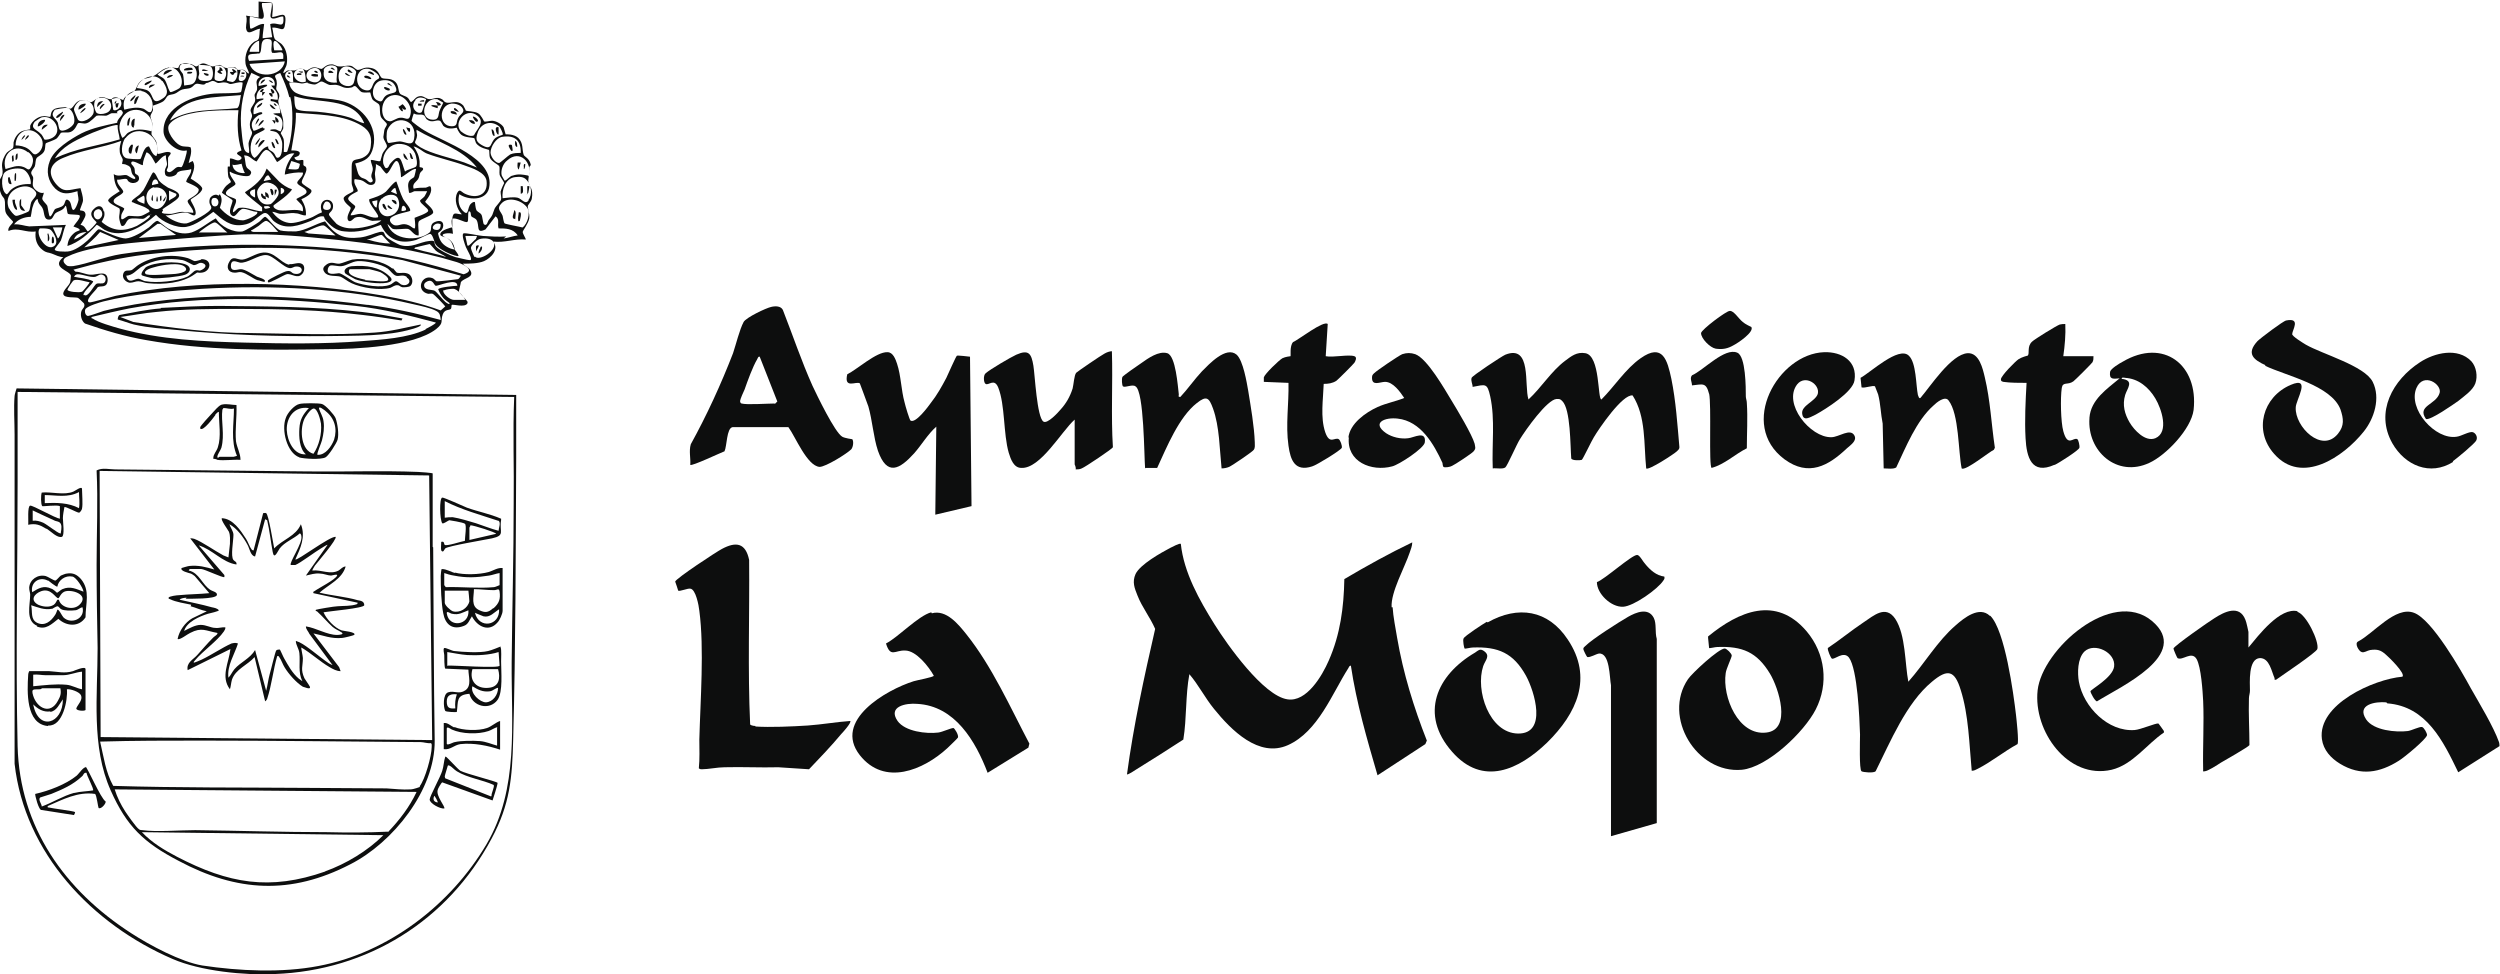 <?xml version="1.0" encoding="UTF-8"?>
<svg id="Layer_2" data-name="Layer 2" xmlns="http://www.w3.org/2000/svg" viewBox="0 0 49.69 19.36">
  <defs>
    <style>
      .cls-1 {
        fill: #0d0e0e;
      }
    </style>
  </defs>
  <g id="Layer_1-2" data-name="Layer 1">
    <g>
      <path class="cls-1" d="M27.66,12.07c-.02-.3.26-.79.36-1.09.02-.06.05-.13.05-.2-.46.22-.91.47-1.35.73-.01.56-.08,1.1-.31,1.62-.13.3-.44.83-.82.77-.48-.07-1.2-1.09-1.45-1.49-.3-.48-.61-1.03-.67-1.6-.02-.02-.17.06-.21.08-.19.1-.6.33-.69.52-.07.16-.02.28.04.43.09.23.25.43.35.66-.22.96-.43,1.92-.56,2.89.01.02.16-.08.19-.1.31-.19.62-.39.93-.59.07-.43.04-.87.12-1.3.18.21.31.47.49.69.34.42.89.98,1.47.72.6-.27.88-1.03,1.2-1.53.01-.02.02-.05.05-.05.11.74.32,1.46.53,2.18l.95-.62.03-.07c-.26-.66-.47-1.34-.59-2.04-.03-.18-.08-.43-.09-.61Z"/>
      <path class="cls-1" d="M39.55,12.24c-.21-.2-.51.04-.68.19-.36.31-.62.76-.94,1.12-.07-.36-.05-.93-.26-1.25-.19-.28-.42-.07-.63.07-.24.16-.47.35-.71.51-.01.04.06.2.08.21.05.03.23-.16.34-.02.17.23.21,1.21.22,1.53,0,.11-.02.7.03.73.03.02.24.04.28,0,.29-.58.61-1.36,1.12-1.78.31-.26.45-.23.57.16.16.5.17,1.08.22,1.61.05,0,.08-.02.12-.04.26-.13.53-.35.79-.49.03-.05-.02-.49-.03-.58-.05-.43-.22-1.68-.51-1.97Z"/>
      <path class="cls-1" d="M15.02,14.43s-.08,0-.11-.03c-.05-1.09-.01-2.18-.02-3.27-.07-.34-.26-.37-.54-.22-.1.05-.92.59-.93.65,0,0,.06.17.06.18.03.02.19-.05.24-.04.11.01.17.34.18.44.1.75.02,1.79,0,2.56,0,.19.01.38-.01.57.02.02.04.02.06.02.13,0,.31-.04.45-.04.36-.01.71.01,1.07,0l.61.04c.22-.23.44-.46.64-.7.03-.03.21-.23.18-.26-.28.02-.56.07-.84.09-.31.02-.75.04-1.05.02Z"/>
      <path class="cls-1" d="M18.51,12.17c-.26.07-.65.49-.9.62.09.29.18.13.38.14.22,0,.47.32.57.5,0,.03-.34.09-.4.11-.54.17-1.61.78-1.07,1.47.49.62,1.26.3,1.74-.14.03-.03.2-.19.21-.21.02-.05-.07-.19-.09-.19-.05,0-.22.08-.3.09-.24.03-.66-.02-.81-.23-.2-.29.17-.36.39-.34.75.04,1.16.74,1.4,1.37l.81-.5.02-.08c-.38-.72-.74-1.53-1.25-2.17-.16-.2-.4-.5-.69-.42Z"/>
      <path class="cls-1" d="M47.45,13.98c.78.06,1.11.75,1.41,1.37l.82-.52s0-.05-.01-.08c-.11-.31-.39-.77-.56-1.07-.19-.35-.77-1.37-1.13-1.5-.37-.14-.8.41-1.11.57-.08.04.02.2.07.21.05.02.11-.03.17-.04.14-.02.21,0,.31.09.06.05.4.38.33.44-.57.05-1.69.55-1.6,1.24.03.22.18.38.36.49.41.25.79.18,1.17-.06.1-.06.55-.43.56-.51,0-.04-.06-.15-.1-.16-.05-.01-.21.07-.28.08-.24.03-.68-.01-.83-.23-.2-.3.19-.36.4-.34Z"/>
      <path class="cls-1" d="M33.95,12.68s.02.2.02.2c.01.01.12-.02.16-.02.5-.02.79.1,1.05.53.17.28.44,1.11-.07,1.17-.56.07-.88-.71-.81-1.18.01-.09.12-.31.12-.35,0-.04-.1-.14-.14-.14-.12,0-.65.49-.73.61-.51.75.17,1.88,1.07,1.8.51-.05,1.24-.75,1.47-1.2.26-.51.19-1.11-.18-1.55-.61-.72-1.35-.4-1.96.1Z"/>
      <path class="cls-1" d="M29.55,12.36c-.07.04-.44.28-.46.33-.02.04.01.19.02.2.01.01.12-.02.16-.02.51-.02.81.11,1.06.56.17.31.43,1.16-.16,1.15-.57-.01-.85-.86-.69-1.34.04-.12.16-.21,0-.31-.07-.04-.1,0-.16.04-.77.45-1.11,1.23-.46,1.97.61.7,1.33.36,1.89-.18.59-.58.92-1.29.41-2.05-.39-.59-.99-.68-1.59-.34Z"/>
      <path class="cls-1" d="M33.22,7.53c-.08-.37-.17-.72-.61-.41-.3.21-.52.56-.78.82-.08,0-.02-.87-.32-.92-.17-.03-.28.06-.4.15-.28.21-.47.53-.73.77-.09-.28.07-1.1-.46-.89-.07.03-.66.42-.67.46-.02.06.02.12.02.18.26-.05.29-.08.35.19.1.46.03.96.05,1.43.07-.01.2.02.25-.02.04-.03.23-.47.29-.56.11-.18.54-.79.73-.8.06,0,.07,0,.11.04.17.16.16.9.18,1.14.01.05.19.04.21.03.02-.01.2-.39.24-.45.1-.17.57-.86.77-.83.27.42.22.97.27,1.45.04.05.56-.29.61-.34.02-.02.05-.04.05-.08-.04-.45-.07-.92-.16-1.36Z"/>
      <path class="cls-1" d="M42.9,14.38c-.05-.01-.35.12-.47.13-.53.04-1.02-.46-1.11-.96-.03-.17-.03-.46.11-.6.2-.19.63.02.59.3-.03.22-.46.45-.47.49,0,.03.09.2.13.2.46-.29,1.89-.93,1.09-1.6-.8-.66-2.18.57-2.27,1.38-.09.81.6,1.78,1.47,1.58.42-.1.7-.51,1.04-.74v-.03s-.11-.16-.12-.16Z"/>
      <path class="cls-1" d="M16.94,8.73s-.15-.02-.2-.05c-.15-.09-.5-.82-.59-1.01-.22-.49-.39-1-.59-1.51-.04-.08-.15-.08-.23-.06-.1.02-.5.21-.55.3-.08.15-.15.44-.21.62-.24.62-.52,1.23-.84,1.81-.04.14,0,.27-.01.41.03.03.6-.24.68-.27.05-.1.04-.46.16-.48h1.11c.14.19.37.77.62.79.12,0,.54-.26.63-.35.04-.05.05-.16.02-.2ZM15.4,8.02c-.14,0-.56.03-.66,0-.02,0-.03-.03-.03-.05,0-.03.07-.19.09-.23.06-.17.16-.45.25-.6.01-.02.02-.06.05-.05l.35.89s-.05.05-.05.05Z"/>
      <path class="cls-1" d="M32.36,12.26c-.19.11-.71.44-.85.58-.02.02-.04.03-.04.06,0,.02.07.16.08.16.06.01.17-.06.23-.07.22-.02.21.48.24.63v3s.91-.26.91-.26v-3.66c-.04-.14,0-.3-.06-.42-.11-.21-.35-.11-.51-.02Z"/>
      <path class="cls-1" d="M45.67,12.15c-.35-.09-.78.48-.98.72v-.31s-.04-.2-.06-.24c-.12-.31-.42-.16-.62-.03-.1.06-.8.55-.81.6,0,.02.07.18.08.19.1.06.28-.15.38.02.09.16.12.64.13.83.02.45-.01.91,0,1.37,0,.03-.01.04.03.03.06,0,.26-.13.32-.17.07-.04.56-.32.57-.35,0-.31-.02-.62-.01-.93,0-.05.02-.1.02-.15,0-.16-.04-.64.2-.65.19,0,.23.27.29.4,0,.02-.01.04.03.03.11-.08.8-.54.82-.61.04-.15-.22-.69-.4-.74Z"/>
      <path class="cls-1" d="M17.09,7.62s.15.4.17.46c.08.28.1.61.19.88.18.51.43.37.72.05.15-.17.27-.38.44-.53l-.02,1.75.72-.17-.03-2.97s-.24-.03-.26-.02c-.02.01-.18.38-.21.44-.09.17-.19.35-.31.5-.05.07-.3.41-.4.35-.02,0-.11-.31-.12-.36-.07-.25-.07-.53-.15-.77-.03-.09-.08-.23-.19-.23-.22-.01-.6.34-.8.44-.07.3.18.13.25.18Z"/>
      <path class="cls-1" d="M45.02,7.27c.42.2,1.32.39,1.5.87.06.18.08.32-.05.48-.32.4-.86-.14-.84-.52,0-.15.32-.63-.1-.45-.56.24-.74.91-.33,1.37.55.63,1.38.06,1.78-.44.21-.26.34-.67.18-.99-.16-.32-1-.55-1.33-.74-.05-.03-.28-.17-.27-.21,0-.08.18-.33-.12-.27-.06.01-.51.35-.57.41-.23.25-.08.37.16.48Z"/>
      <path class="cls-1" d="M22.11,6.98c-.05,0-.11.02-.16.05-.06.03-.53.35-.56.38-.04.05-.05.23-.07.31-.05.16-.13.3-.24.42-.05.06-.26.29-.34.24-.13-.08-.17-.93-.2-1.11-.04-.24-.09-.33-.34-.22-.11.05-.52.29-.61.37-.05.04-.04.19,0,.21.06.04.17-.12.25.07.14.35.1.92.21,1.3.04.13.1.3.25.3.38.02.8-.73,1.06-.96v.89s.03.06.02.1c.04,0,.08,0,.12-.02.06-.02.61-.39.62-.42-.04-.63,0-1.27-.02-1.91Z"/>
      <path class="cls-1" d="M22.77,9.3h.23c.19-.41.43-1.01.79-1.29.19-.15.24-.11.32.11.13.36.13.81.17,1.19.05,0,.1-.01.15-.03.05-.02.48-.31.49-.34.03-.04.02-.1.02-.15-.01-.31-.08-.71-.13-1.02-.03-.17-.1-.6-.23-.72-.21-.18-.55.19-.69.33-.15.16-.28.35-.43.51-.05,0-.03-.02-.03-.05-.02-.16-.06-.77-.23-.82-.17-.05-.38.1-.52.2-.05.03-.36.25-.37.27-.02.04-.01.17.01.19.05.03.19-.05.25,0,.17.1.17,1.4.19,1.63Z"/>
      <path class="cls-1" d="M37.26,7.66s.06.15.07.18c.05.19.05.38.09.58l.02.89c.06,0,.2.02.25-.02.19-.4.4-.93.74-1.23.06-.06.23-.2.3-.1.21.27.19,1.01.26,1.35.07.06.55-.33.64-.37l.02-.04c-.07-.47-.09-.94-.2-1.4-.04-.17-.11-.49-.34-.48-.33.02-.74.66-.94.89-.03.02-.04-.04-.05-.06-.04-.19-.03-.64-.18-.78-.2-.2-.77.34-.96.44l.02.19c.07.02.23-.05.27-.02Z"/>
      <path class="cls-1" d="M26.81,8.69c-.05.49.45.69.86.58.13-.03.64-.36.65-.48.03-.24-.22-.09-.33-.08-.15.02-.32-.02-.44-.1-.3-.21-.02-.32.23-.29.46.05.72.51.89.88,0,.02.01.07.02.08.03.02.14,0,.17-.02.05-.02.4-.25.43-.29.05-.06.03-.08.02-.15-.05-.18-.35-.68-.46-.86-.14-.23-.48-.83-.72-.92-.09-.03-.17-.03-.26,0-.07.03-.5.32-.56.38-.03.03-.04.04-.04.09,0,.17.16.08.26.08.16,0,.3.2.38.32-.17.07-.35.1-.53.18-.24.11-.55.33-.58.61Z"/>
      <path class="cls-1" d="M41.53,8.31c-.05.66.55,1.19,1.19.89.33-.15.83-.67.88-1.05.1-.9-.6-1.44-1.41-.96-.06.03-.24.14-.25.2-.02.16.06.14.19.13-.25.21-.57.42-.6.78ZM42.23,7.51c.27.01.48.19.61.41.12.2.28.67,0,.79-.2.08-.42-.16-.51-.31-.1-.17-.15-.35-.09-.55.04-.13.19-.29-.07-.32,0-.04.05-.02.08-.02Z"/>
      <path class="cls-1" d="M36.71,8.91c.08-.07.2-.15.15-.25-.08-.16-.31.03-.46.03-.42.01-.97-.67-.68-1.05.16-.2.46,0,.41.19-.05.15-.33.23-.31.39.02.17.16.07.27.02.2-.11.74-.45.77-.68.06-.38-.25-.57-.6-.56-.92.03-1.72,1.44-.79,2.13.48.35.87.13,1.24-.22Z"/>
      <path class="cls-1" d="M48.75,9.17c.07-.05.45-.36.47-.42.03-.06-.01-.14-.07-.16-.07-.02-.23.08-.32.09-.43.07-.98-.56-.8-.97.14-.32.51-.07.46.1-.07.24-.46.25-.27.52.1.02.54-.29.64-.36.11-.09.29-.21.34-.35.05-.14.02-.33-.08-.44-.27-.28-.73-.17-1.02.02-.54.35-.9.99-.55,1.61.25.44.75.66,1.21.37Z"/>
      <path class="cls-1" d="M25.61,8.86c.04.29.13.52.47.41.08-.02.57-.32.59-.37.01-.04-.03-.15-.06-.17-.08-.05-.18.12-.27-.14-.1-.3-.04-.65-.03-.96.09,0,.17-.01.25-.06.05-.04.33-.32.36-.36.02-.03.06-.11,0-.13-.12-.04-.42.03-.57,0l.04-.64c-.08-.08-.59.32-.69.36-.07.08-.04.27-.05.28,0,0-.1.01-.16.04-.07.04-.35.31-.37.38,0,.03,0,.06,0,.09l.49.02c.01.42-.06.83,0,1.25Z"/>
      <path class="cls-1" d="M40.84,9.24c.07-.03.48-.29.49-.34.01-.04-.02-.16-.04-.17-.08-.05-.19.17-.28-.16-.05-.18-.06-.66-.03-.86.02-.13.12-.05.23-.13.03-.02.37-.36.38-.38.02-.04.02-.07.02-.12h-.6c.03-.21.05-.43.04-.64-.04,0-.07,0-.11.01-.06.02-.5.29-.55.34-.11.1-.04.24-.09.28-.01,0-.12.03-.18.07-.06.04-.35.33-.35.4,0,.04.02.04.05.05.14.02.31.02.46.02-.02.36-.04.74-.02,1.1.02.38.12.73.57.53Z"/>
      <path class="cls-1" d="M33.97,7.82c.05.23-.01,1.44.05,1.48.26-.07.46-.27.7-.39,0-.3.02-.6,0-.9,0-.05-.02-.09-.02-.13,0-.17,0-.8-.17-.87-.25-.11-.67.35-.9.45-.05.06,0,.13,0,.2.21-.02.28-.07.34.17Z"/>
      <path class="cls-1" d="M32.54,11.03c-.11,0-.65.49-.8.54,0,.23.28.5.52.49.21-.01.69-.35.8-.52.02-.03.03-.04.02-.08-.16-.02-.28-.13-.38-.25-.04-.04-.11-.18-.16-.18Z"/>
      <path class="cls-1" d="M34.1,6.93c.14.02.24,0,.36-.07.08-.04.41-.26.35-.36,0,0-.13-.06-.17-.1-.08-.06-.18-.23-.26-.22-.07,0-.56.37-.57.44,0,.11.18.29.29.31Z"/>
      <path class="cls-1" d="M10.55,3.28c-.02-.13-.12-.16-.14-.2-.04-.11,0-.23-.11-.34-.09-.08-.24-.07-.25-.07,0,0-.03-.11-.04-.14-.04-.07-.16-.13-.23-.13-.05,0-.14.03-.16.01,0,0-.06-.13-.12-.16-.07-.04-.22-.04-.24-.05,0,0-.03-.07-.05-.1-.13-.14-.27-.02-.36-.07-.03-.01-.04-.05-.07-.06-.1-.06-.17.01-.25,0-.05,0-.09-.05-.16-.06-.11,0-.12.07-.2.12-.03-.02-.04-.07-.07-.09-.03-.03-.13-.05-.15-.08-.04-.05-.02-.16-.09-.23-.09-.09-.21-.05-.27-.08-.05-.03-.05-.17-.22-.2-.13-.03-.19.04-.26.04-.03,0-.09-.07-.13-.08-.09-.02-.16.02-.24.01-.06,0-.1-.05-.16-.04-.1,0-.15.08-.19.09-.04,0-.09-.04-.16-.03-.05,0-.11.06-.14.06-.03,0-.06-.04-.11-.04-.04,0-.08.03-.12.04-.04,0-.08,0-.13,0-.04,0-.06.05-.1.05.01-.06.06-.11.07-.18.02-.12,0-.28-.09-.38-.04-.05-.13-.08-.15-.12-.03-.06-.03-.16-.05-.22.16-.02.24.13.26-.1.03-.25-.1-.13-.26-.11,0-.09.03-.18,0-.28-.01-.02-.23-.02-.27-.03v.32s-.25-.04-.25-.04c.03.08,0,.15,0,.24.02.19.16.03.28.02-.02.06,0,.17-.04.22-.02.02-.07.03-.09.05-.12.09-.18.26-.16.42.01.08.06.13.07.2-.04,0-.06-.05-.1-.07-.04-.01-.07,0-.11,0-.03,0-.06-.04-.09-.05-.06-.01-.1.02-.15.01-.05,0-.09-.05-.13-.06-.05,0-.1.03-.14.03-.05,0-.13-.06-.19-.06-.06,0-.11.06-.14.06-.03,0-.08-.05-.12-.05-.03,0-.16,0-.18,0-.04.01-.05.08-.06.08-.02.01-.1-.01-.14-.01-.18,0-.24.13-.37.18-.11.05-.18.02-.27.13-.03.04-.06.13-.08.15-.04.04-.14.07-.21.15-.01.01-.02.04-.02.04-.01,0-.08-.04-.11-.04-.07-.01-.11.03-.16.02-.04,0-.09-.04-.15-.04-.11,0-.18.1-.22.1-.03,0-.09-.04-.13-.04-.19-.02-.21.16-.28.17-.03,0-.07-.02-.1-.03-.03,0-.14.01-.17.02-.14.03-.11.15-.13.17-.01.01-.1-.02-.14-.01-.1,0-.23.1-.26.19,0,.02,0,.07,0,.07,0,0-.13.02-.17.04-.08.04-.14.13-.16.22,0,.03,0,.08-.01.11,0,.01-.09.06-.12.09-.06.07-.1.17-.1.26,0,.05.02.1.01.16,0,.05-.05.09-.06.15-.01.09,0,.19.04.27.01.03.06.07.06.1.02.06,0,.16.02.24.02.08.15.18.15.2,0,.03-.12.11-.09.18.19-.08.34.04.54.01-.02.15.02.28.14.37.08.06.1.04.18.07.08.03.15.07.23.07-.26.21.14.27.15.37,0,.01-.01.13-.02.14-.02.06-.15.16-.13.23.02.08.24.05.29.07.01,0,.11.1.12.11.03.07-.03.1-.05.15-.03.08,0,.2.07.25.4.14.81.26,1.22.33,1.18.21,2.39.2,3.59.18.56,0,1.72-.05,2.17-.4.16-.13.08-.15.13-.29.04-.11.13-.08.16-.11.02-.02.01-.08.02-.08.02-.02.26.06.31-.03.01-.02,0-.02,0-.04-.03-.04-.17-.18-.17-.2,0-.01.04-.16.04-.18.05-.09.29-.09.18-.25-.03-.05-.1-.07-.14-.12.13,0,.3,0,.42-.05.14-.06.31-.24.18-.39.23.03.43-.06.65-.04.01-.01-.06-.11-.06-.15,0-.03.11-.16.13-.27.01-.1-.03-.19-.03-.24,0-.03.07-.09.08-.15.04-.21-.06-.25-.07-.36,0-.07.04-.15.02-.27ZM10.5,3.49c-.11-.02-.19-.04-.31,0-.05,0-.13.11-.16.1,0,0-.06-.1-.06-.11-.02-.1.03-.23.11-.29.25-.23.51.04.43.32ZM10.35,3.04c-.08,0-.14,0-.21.03-.05.03-.2.17-.22.17-.08,0-.17-.13-.17-.21,0-.11.11-.29.23-.31.25-.04.38.07.37.32ZM9.93,2.52s.08.13.06.16c0,0-.1.03-.14.06-.12.1-.06.27-.28.14-.1-.06-.12-.11-.08-.23.06-.21.28-.27.44-.13ZM9.49,2.3c.16.13-.01.26-.07.39-.08.04-.2-.03-.26-.08-.16-.18.11-.49.33-.31ZM8.96,2.06c.09-.01.24.03.25.14,0,.05-.08.09-.1.14-.05.08,0,.17-.13.17-.27,0-.26-.42-.01-.45ZM8.69,1.97s.12.07.12.07c0,.01-.07.14-.08.18-.02.06,0,.16-.12.16-.29,0-.2-.44.07-.41ZM8.25,1.99c.06-.07.14-.06.22-.02-.02.04-.07.24-.09.26-.08.06-.25-.1-.12-.24ZM8.22,2.25c.06.05.15.01.2.04.02,0,.04.06.06.08.11.09.19,0,.26.03.02,0,.05.07.07.1.11.1.26.03.27.04,0,0,.03.09.09.14.08.06.23.05.26.07,0,0,.02.07.03.09.07.11.25.13.26.14.01.02,0,.11.02.16.03.07.16.13.18.16.02.03,0,.12.01.17.01.05.09.14.09.17,0,0-.06.12-.07.17,0,.05.02.13.01.15,0,.04-.11.14-.13.19-.06.15-.02.1-.12.23-.02.03-.03.12-.09.08-.02-.01-.03-.16-.05-.19-.02-.04-.07-.05-.1-.09-.02-.04-.03-.16-.03-.16-.02-.02-.06.01-.08.03-.08.07-.03.28-.17.13-.08-.09-.09-.21-.06-.32.17.12.53.14.59-.12.13-.6-.9-.91-1.29-1.15-.04-.02-.25-.17-.25-.19,0-.01.04-.15.05-.15ZM8.98,4.52s-.23.05-.23.14c0,.04.1.05.13.07.1.05.14.12.16.23-.1-.01-.23-.08-.28-.17-.02-.03-.06-.14-.05-.16,0-.01.1-.05.1-.15,0-.1-.09-.1-.16-.07-.13.05-.05.15-.11.21-.23.19-.74.16-.84-.17.03.02.08.09.11.1.08.02.21-.01.3,0,.07.02.12.14.21.13.01-.07-.02-.21,0-.27.02-.06.29-.12.29-.19,0-.08-.15-.18-.16-.21,0-.01.11-.12.12-.23,0-.13-.05-.06-.11-.05-.08,0-.16,0-.24.02-.03-.1.05-.13.09-.19.03-.05.02-.08.04-.12.01-.03.06-.05.06-.08,0-.04-.06-.03-.07-.04,0,0,0-.08,0-.11-.01-.11-.05-.2-.12-.3.1.02.17.1.26.14.23.09.52.15.76.24.14.05.4.13.43.3.04.29-.2.37-.43.26-.07-.03-.1-.11-.15-.02-.07.13-.01.33.09.43-.11,0-.17-.07-.19.08,0,.04,0,.18,0,.19ZM8.67,4.57c-.15-.01-.02-.18.09-.11,0,.06-.02.12-.09.11ZM6.61,4.16c.08-.26-.33-.26-.21.06-.09.03-.16.09-.25.12-.1.04-.31.11-.41.09-.14-.02-.25-.11-.33-.22.05,0,.1.03.15.04.11.01.21-.03.32-.01.07,0,.13.05.2.04.01-.12-.03-.22-.09-.32.05-.02.25-.12.19-.19-.03-.03-.17-.1-.18-.14-.02-.06.13-.22.08-.31,0-.01-.04-.02-.05-.04,0-.03,0-.07,0-.09-.02-.04-.14.05-.18-.06,0,0,.07-.02.09-.04.07-.1-.08-.1-.15-.1.04-.25.1-.5.09-.75.41.04.87.03,1.24.22.2.1.28.22.25.44-.01.12-.06.19-.17.24-.12.05-.21,0-.21.17,0,.11,0,.23,0,.33,0,.05.05.13.03.16-.02.03-.18.08-.19.14,0,.09.14.17.14.19.01.04-.1.17-.05.25.04.05.1-.03.13-.05.14-.06.23.04.35.06.07,0,.12-.01.18-.01-.05.05-.13.08-.2.1-.21.06-.5.11-.69-.03-.02-.02-.15-.16-.15-.18-.01-.04.05-.06.06-.1ZM6.47,4.17c-.1-.02-.02-.15,0-.16.11-.04.17.19,0,.16ZM5.36,4.06c-.16.03-.25-.1-.25-.24,0-.07.1-.18.17-.19.13-.02.3.1.25.25-.02.05-.12.17-.16.18ZM5.37,4.13c-.05.01-.13.05-.12-.03.04,0,.1-.02.12.03ZM4.34,3.89c-.04-.05-.15,0-.17.06-.03.11.03.13.03.18,0,.09-.4.29-.49.31-.13.02-.33-.08-.42-.16.13.01.31-.08.44-.05.04.01.16.11.16,0,0-.1-.11-.24-.1-.26,0-.02.22-.12.23-.22,0-.06-.18-.17-.23-.2.04-.11.11-.24.04-.35l-.08.04c.02-.1.07-.2.04-.31-.07-.03-.13,0-.21-.04-.11-.05-.29-.29-.22-.41.14-.22.66-.27.89-.28.16-.01.32-.01.49-.01-.03.27-.02.55.06.8-.21.08.02.09,0,.16-.07.09-.15-.01-.23,0v.16s-.04,0-.04,0c-.01,0,0,.18.01.21.01.03.05.07.05.1,0,0-.07.05-.09.07-.04.04-.07.09-.09.14,0,.01.2.13.21.15.02.04-.12.25,0,.31.07.04.12-.13.21-.14.09,0,.19.06.28.06.05.06-.23.17-.28.17-.18,0-.35-.12-.46-.25.03-.1.06-.17,0-.27ZM4.25,4.1c-.06-.02-.06-.14-.02-.16.14-.05.15.19.02.16ZM3.07,3.73c.16-.03.29.12.23.26-.05.12-.16.22-.29.13-.16-.11-.12-.36.05-.4ZM3.01,4.25s-.02.04-.02.02l.02-.02ZM3.02,3.68c0-.12.1-.17.13-.03l-.13.03ZM3.23,4.16c.07-.06.28-.17.32-.24.06-.1-.15-.16-.21-.19-.06-.04-.13-.08-.18-.14-.02-.02-.08-.19-.12-.16-.02.01-.15.29-.19.35-.02.02-.04.05-.06.07-.03.04-.16.11-.17.15,0,.02,0,.02.02.02.09.05.21.07.29.13.01,0,.05.03.04.06,0,0-.14.08-.16.08-.08.02-.17,0-.25,0-.06.01-.17.15-.15,0,0-.05.06-.12.06-.14-.01-.04-.2-.08-.21-.14-.02-.09.18-.13.19-.2,0-.05-.14-.15-.12-.24.06.01.14-.03.19-.01.01,0,.02.04.04.05.07.06.23.02.2-.09-.01-.05-.06-.05-.07-.07-.02-.03,0-.09-.03-.13-.02-.04-.06-.05-.05-.09.02-.07.21.07.23.05,0-.09.04-.17.07-.25.08,0,.17.21.18.22.03,0,.14-.17.21-.16-.01.06.02.12.02.17,0,.06-.06.09-.04.19.01.09.16.07.22.02.02-.02.02-.05.06-.06.06-.03.17-.02.24-.05.01.1-.08.16-.1.25,0,.02.24.09.25.16,0,.11-.2.17-.22.22-.01.06.13.17.11.24,0,0-.19-.02-.22-.02-.07,0-.14.03-.21.04-.05,0-.26.01-.17-.06ZM3.34,3.78s.15.07.16.07c.04.06-.11.1-.14.14v-.22ZM2.87,4.05s-.17-.05-.14-.09c0,0,.12-.07.12-.07.04,0,.02.13.02.16ZM2.06,4.2c-.02-.12-.11-.13-.19-.05-.15.13.05.25.05.27,0,.02-.16.19-.18.18-.04-.05-.06-.12-.14-.13,0,0,.1-.15.1-.2,0-.1-.1-.08-.11-.09-.01-.01.06-.15.06-.2,0-.08-.03-.16-.05-.24-.24.03-.33.11-.5-.1-.17-.22-.09-.4.15-.5.37-.16.78-.2,1.16-.34-.02.07-.04.14-.03.21,0,.07.06.13.06.17,0,.02-.02.07-.01.08,0,0,.06,0,.09.02.11.04.07.1.11.18.01.02.06.06.06.08-.01.06-.15-.06-.18-.06-.06-.01-.17.04-.25-.02.01.13.03.24.12.34-.04.03-.24.14-.23.19.02.06.21.14.22.15.03.04-.01.14,0,.2,0,.02.03.15.05.15.08.02.08-.12.16-.14.07-.02.18,0,.25,0,.06,0,.09-.06.13-.07.02,0,.03,0,.02.02-.02.05-.21.16-.26.19-.26.12-.48.11-.7-.08.04-.08.07-.11.05-.21ZM1.94,4.16c.08-.02.12.1.07.16-.11.14-.23-.12-.07-.16ZM1.72,4.61c-.07.06-.15.12-.25.15.04-.11.14-.14.25-.15ZM1.09,3.15c.14-.23.39-.35.63-.46.08-.04.58-.24.62-.2-.01.1.03.18.04.28-.43.13-.89.18-1.29.38ZM2.49,2.75c.25-.33.75-.04.62.35-.08,0-.14-.19-.15-.19-.11,0-.14.23-.17.25-.02.01-.26,0-.29-.02-.12-.06-.08-.3-.01-.4ZM3.38,2.39c.26-.5.92-.45,1.41-.5-.02.06-.02.24-.08.26-.45.05-.92,0-1.32.24ZM4.8,3.25s.04.16.07.19c-.12.01-.24-.04-.25-.17.04.03.17-.02.17-.01ZM4.77,4.13c-.06,0-.08.07-.14.09-.01-.08.08-.18.06-.25-.01-.04-.2-.06-.2-.13,0-.08.18-.14.19-.18.01-.04-.14-.18-.11-.25.06.05.35.13.4.07.07-.09-.05-.11-.07-.16-.03-.06-.02-.16-.05-.23.11-.01.16.09.25.12.04-.05.13-.24.2-.23.11.02.19.24.21.24.11-.06.2-.19.34-.17-.1.12-.18.26-.19.42.12-.03.24-.05.36-.04.02.08-.13.16-.11.21.02.06.21.1.18.19-.02.05-.2.11-.2.13.06.08.15.11.13.24-.15-.06-.3,0-.46-.02-.04,0-.15-.05-.12-.1.08-.06.18-.13.26-.2.02-.02.11-.1.1-.12-.1-.03-.18-.09-.25-.15l-.25-.26c-.07.21-.25.35-.43.47,0,.04.3.26.34.3v.08c-.14,0-.3-.09-.44-.07ZM5.23,2.53c-.06.01-.12.06-.19.07-.08-.14-.02-.23.1-.31.02-.01.07-.02.07-.03.01-.01,0-.03-.02-.03-.06,0-.1.04-.15.04-.01-.11.02-.19.1-.25.02-.02.08-.03.09-.04.05-.05-.13,0-.13-.01-.01-.08.02-.16.08-.2.03-.02.12-.05.12-.06.06-.06-.15,0-.16,0-.03-.22.35-.26.32-.01h-.07s.02.03.04.05c.07.07.1.12.09.23-.03.01-.14-.02-.14-.01,0,0,0,.04,0,.04,0,0,.12,0,.16.08.02.04.03.11.03.16-.28,0-.05.03,0,.08.07.07.05.2.01.28-.05,0-.07-.04-.12-.04-.02,0-.12,0-.08.03,0,0,.1.01.13.04.05.04.1.15.1.22,0,.07,0,.24-.07.27-.06.03-.06-.05-.1-.09-.04-.05-.12-.05-.11-.13-.13.02-.17.17-.27.23-.13-.08-.08-.36,0-.45.04-.04.19-.09.2-.12,0-.03-.01-.02-.03-.02ZM5.96,3.26s-.01.09-.04.1c-.05.02-.14,0-.19,0l.06-.16s.17.05.17.06ZM5.57,3.73c.1.01.11.1.01.13v-.13ZM5.38,3.57l-.14.03s.05-.14.1-.11c0,0,.05.08.05.08ZM5.08,3.93c-.12-.04-.17-.14-.01-.17v.17ZM5.85,1.91c.45.16,1.17,0,1.39.54-.11-.02-.2-.09-.31-.12-.2-.06-.42-.09-.63-.11-.1-.01-.32,0-.4-.05-.05-.03-.05-.2-.05-.26ZM7.45,3.47c0-.06.03-.14.02-.21l.09.05s.1.14.12.14c.06,0,.14-.25.2-.25.07,0,.09.26.09.32.02.02.24-.19.3-.16,0,0-.03.15-.04.16-.02.02-.07.04-.09.07-.05.07-.02.16-.01.24.03.02.09-.03.11-.03h.25s-.03.07-.05.1c-.02.03-.1.08-.09.09,0,.06.17.15.16.2,0,.05-.26.13-.27.14,0,0,.02.15.01.19,0,.06-.09-.03-.12-.04-.13-.06-.18.01-.27,0-.05,0-.14-.08-.1-.14.07-.09.38-.13.39-.15.03-.04-.12-.19-.14-.24-.05-.1-.09-.23-.13-.34-.03-.02-.18.17-.21.2-.1.08-.21.11-.33.15-.03.09.22.32.17.36-.12.03-.23-.06-.34-.07-.08,0-.12.03-.2.03,0-.05.1-.14.09-.18,0-.02-.14-.1-.14-.15,0-.07.19-.14.19-.15.01-.05-.1-.15-.06-.24.05.01.11.01.15.03.07.03.12.11.21.08.09-.03.04-.16.04-.22ZM7.93,2.86c.14,0,.26.06.32.19.02.05.06.21.02.26-.03.03-.18.06-.22.1-.08-.21-.08-.41-.3-.15-.02.03-.03.09-.08.08-.02,0-.04-.06-.05-.08-.04-.19.11-.4.31-.4ZM7.72,2.84c-.05-.03-.04-.21-.02-.26.14-.32.61-.22.53.18-.03.16-.16.06-.28.05-.06,0-.22.04-.24.03ZM7.98,4.19s0-.11.04-.1c.02,0,.06.05.05.08,0,.02-.08.03-.09.02ZM7.89,3.86l-.12-.05s.06-.09.09-.07c0,0,.03.11.03.12ZM7.5,3.99s0,.06-.01.1c0,.01,0,.05-.02.03-.02,0-.08-.09-.07-.12,0,0,.09-.02.1-.02ZM7.59,3.95c.08-.09.27-.12.32,0,.05.11.02.23-.07.3-.25.17-.41-.14-.25-.31ZM8.28,2.58c.4.24.9.37,1.2.75-.08-.03-.17-.07-.25-.1-.26-.09-.65-.17-.87-.3-.19-.12-.08-.09-.07-.24,0-.04-.02-.07-.01-.11ZM8.16,2.27c-.03.16-.1.06-.2.07-.08,0-.16.08-.22.07-.2-.02-.21-.49.09-.52.19-.02.37.19.33.38ZM7.85,1.7c.1.19-.09.12-.19.21-.07.06-.04.15-.17.08-.14-.08-.08-.36.09-.39.1-.02.22,0,.27.1ZM7.36,1.38c.05.02.21.11.17.18,0,0-.07.04-.08.06-.07.08-.04.21-.2.17-.25-.07-.18-.51.12-.41ZM6.86,1.32c.07-.01.2.04.22.11,0,.01-.04.2-.05.22-.05.11-.26.06-.29-.05-.03-.11,0-.25.12-.28ZM6.43,1.4c.03-.12.23-.13.27-.05.02.04-.03.23,0,.29-.17.02-.3-.05-.26-.24ZM6.26,1.35c.18,0,.18.37-.08.27-.15-.06-.1-.26.08-.27ZM6.11,1.65s.09.03.14.03c.05,0,.1-.06.14-.06.04,0,.11.06.17.07.05,0,.11-.01.14,0,.1.02.13.08.28.05.03,0,.04-.03.07-.03.04,0,.09.1.14.12.05.02.16,0,.17.01,0,0,.02.09.04.13.03.05.13.08.14.12.02.05,0,.15.03.23.02.05.12.12.12.15,0,.03-.04.07-.05.11,0,.02-.02.12-.02.14,0,.07.08.14.07.2-.01.03-.07.09-.09.14-.01.03-.04.14-.04.14-.03.02-.15-.03-.19-.02,0,.06.04.12.04.18,0,.05-.03.09-.03.14,0,.04.03.06.03.1-.06.07-.1-.02-.15-.04-.04-.02-.08-.02-.11-.06-.05-.05-.06-.18-.09-.25.2-.05.31-.11.36-.33.09-.41-.21-.78-.58-.9-.29-.09-.7-.05-.95-.17-.07-.03-.13-.12-.14-.19,0-.03,0-.02.02-.02.08-.01.16.01.23.02.04,0,.08-.02.12-.02ZM5.9,1.39c.17-.12.17.12.18.23-.15.07-.33-.13-.18-.23ZM5.72,1.42c.14-.07.09.12.11.21-.12.03-.23-.15-.11-.21ZM5.77,1.93c.06.23.05.61,0,.85,0,.03-.05.21-.06.23-.02.02-.04.01-.07.01,0-.07.01-.17,0-.24,0-.03-.05-.11-.06-.13,0-.02.04-.06.05-.1,0-.04,0-.1,0-.14-.01-.11-.09-.3-.1-.4,0-.04.03-.08.02-.12,0-.05-.06-.09-.06-.13,0-.04.02-.08.01-.13,0-.1-.11-.12.07-.18.07.15.14.31.18.48ZM5.61,1h-.16c-.08-.41.19-.02.16,0ZM4.97.55s-.02-.18,0-.22c.01-.01.22.06.25.04.07-.05-.04-.24-.01-.31h.19c.02.07-.04.24-.02.28.04.08.19-.03.25-.01.03.28-.11.09-.26.15l.04.26-.19.02c0-.09.02-.18.03-.28-.07-.03-.23.1-.27.09ZM5.15.81v.22h-.19c0-.08.11-.21.19-.22ZM5.14,1.07c.11-.03-.03-.34.22-.29.09.02,0,.2.05.27.13.02.24-.09.22.12l-.68.04c-.07-.18.08-.12.19-.15ZM4.96,1.27l.7-.05c-.05.32-.6.36-.7.05ZM5,1.45l.17.08c-.12.07-.05.15-.06.24,0,.04-.05.09-.05.12,0,.04.02.07.01.11,0,.05-.08.12-.09.19,0,.04.03.07.03.11,0,.06-.06.11-.04.22,0,.05.04.08.04.12,0,.05-.06.13-.07.21,0,.07.02.13.01.19-.07,0-.1-.07-.11-.13-.02-.09-.04-.31-.05-.42-.02-.36.05-.72.21-1.05ZM4.78,1.39c.18-.02.13.24,0,.22-.08-.01,0-.16,0-.22ZM4.53,1.35c.12-.03.19-.04.19.11,0,.05-.03.16-.1.17-.02,0-.1-.02-.11-.03,0-.01.03-.2.01-.24ZM4.47,1.56c-.03.07-.17.06-.2.02-.02-.03.02-.2,0-.26.16-.07.28.09.2.24ZM3.95,1.29s.2,0,.24.03c.05.05.06.2.01.26-.04.04-.2.04-.24,0s0-.08,0-.12c0-.04-.03-.14,0-.18ZM4.1,1.65c.05,0,.1-.05.14-.04.03,0,.07.04.1.04.05,0,.09-.02.14-.01.04,0,.07.03.1.03.06,0,.16-.05.24-.03.01.01-.02.18-.03.19-.05.03-.44.02-.53.03-.4.03-1.02.26-1.01.75,0,.19.27.43.46.38.02.02-.07.31-.1.33-.02.01-.05-.01-.08,0-.06.01-.13.14-.2.09-.04-.02.01-.07.01-.1,0-.06,0-.12,0-.17,0-.04.12-.11,0-.12-.08,0-.14.04-.21.04,0-.08,0-.16-.02-.23-.02-.07-.1-.13-.1-.17,0-.05.02-.13.02-.18,0-.06-.04-.13-.04-.17,0-.03.04-.08.05-.12,0-.03,0-.07,0-.09,0,0,.16-.05.21-.09.04-.03.06-.09.09-.11.03-.02.1-.02.14-.04.05-.02.08-.06.14-.08.06-.02.13-.01.18-.04.04-.02.06-.06.09-.07.05-.02.11.02.17.01ZM3.81,1.29c.11.05.12.2.08.3-.04.11-.13.09-.23.11,0,0-.01-.18-.02-.21,0-.04-.08-.09-.07-.15.01-.11.17-.09.24-.05ZM3.35,1.34c.2-.03.34.28.22.41-.02.02-.15.08-.17.08-.02,0-.02,0-.03-.02-.04-.07-.05-.16-.1-.23-.04-.05-.1-.06-.14-.1.06-.05.15-.12.23-.13ZM3.23,1.61c.08.12.15.26,0,.35-.22.15-.17-.07-.28-.15-.05-.04-.16-.05-.23-.06.05-.2.36-.33.5-.14ZM2.81,1.81c.15.02.25.19.22.34-.03.16-.11.04-.18.01-.13-.04-.26-.01-.38.02-.06-.24.1-.4.34-.38ZM3.01,2.61c-.15-.04-.31-.06-.45.02-.06.03-.07.09-.13.11-.06-.13-.08-.23-.02-.36.18-.38.72-.16.6.23ZM2.4,2c.06.13-.11.23-.15.18,0,0-.03-.2-.03-.21.02-.05.14-.05.18.02ZM2.32,2.23s.08-.1.12,0c.02.05-.12.14-.11.21-.23.05-.49.1-.71.21-.21.11-.55.32-.63.55-.08.2-.04.4.11.55.14.13.27.1.44.05,0,.06.02.11.02.17,0,.04-.08.26-.12.19-.03-.05-.02-.14-.08-.18-.07-.05-.06.06-.1.1-.05.05-.13.05-.17.08-.02.02-.07.16-.1.14-.02-.01-.04-.18-.05-.21-.02-.04-.09-.09-.1-.14,0-.04.03-.08.03-.12-.07.03-.19-.06-.21-.12-.02-.04,0-.11,0-.17,0-.04-.04-.07-.04-.1,0-.05.05-.09.07-.13.02-.05.01-.13.04-.17.02-.03.1-.06.14-.12.04-.06.02-.13.04-.17,0-.01.17-.06.22-.1.03-.03.07-.1.08-.11.06-.02.12.01.2-.02.09-.04.12-.15.14-.17.04-.02.11.02.17,0,.08-.02.19-.15.2-.15.05-.01.12,0,.18,0,.04,0,.08-.04.12-.05.04,0,.08,0,.12,0ZM1.97,1.95c.24-.06.33.24.13.3-.05.02-.16.03-.19-.02-.05-.09-.07-.26.06-.29ZM1.6,2c.16-.04.29.07.26.24-.02.1-.23.23-.31.14,0,0-.08-.18-.08-.2,0-.06.07-.16.13-.18ZM1.09,2.18s.21-.05.26-.03c.1.03.15.21.12.3-.03.08-.22.19-.28.13-.02-.02-.03-.1-.04-.14-.04-.1-.17-.12-.06-.26ZM.69,2.42s.12-.09.15-.09c.24-.05.42.29.2.41-.03.02-.13.05-.16.03,0,0-.04-.09-.07-.11-.08-.09-.22-.1-.12-.24ZM.81,2.73c.07.1.04.24-.05.31-.1.08-.12-.03-.2-.08-.07-.05-.17-.07-.25-.07,0-.3.32-.42.5-.16ZM.56,3.02c.1.08.12.16.07.28-.06.12-.08.05-.16.02-.13-.05-.24.01-.36.04-.09-.3.19-.54.45-.33ZM.09,3.43c.07-.07.25-.1.35-.07.1.02.19.2.17.3-.13-.01-.29.02-.39.11-.03.02-.07.1-.09.09-.11-.06-.11-.35-.04-.43ZM.18,4.15c-.09-.21.04-.4.26-.44.1-.02.2.01.26.09.07.08-.05.15-.08.22-.02.05-.02.15-.05.18-.02.02-.23.1-.25.09-.04,0-.12-.11-.14-.15ZM.79,4.54s.17-.01.22.03c.06.06.16.23.08.31-.16.15-.4-.23-.3-.34ZM1.05,4.52h.19s-.04.2-.09.22l-.1-.22ZM1.62,5.8c-.05.02-.27,0-.28-.04,0-.02.11-.19.13-.19.08-.03.23.03.31.04.01.01-.13.18-.15.19ZM1.66,5.87c-.02-.07.21-.25.19-.28-.12-.06-.25-.06-.38-.09,0,0,.03-.04.04-.04.07-.04.28.07.39.04.04-.01.1-.08.17-.02.04.03.04.11,0,.14-.04.03-.11,0-.15.02-.05.02-.17.29-.25.22ZM8.46,6.55c-.36.17-.87.2-1.26.23-.75.06-1.56.05-2.32.03-.84-.02-1.69-.06-2.5-.28-.14-.04-.43-.12-.54-.2-.01,0-.03,0-.02-.03.25-.06.5-.12.75-.17,1.47-.27,3.03-.21,4.5-.05.54.06,1.07.19,1.59.33.02.02-.18.12-.2.13ZM7.3,6.06c-1.64-.22-3.64-.28-5.24.12-.06.02-.28.1-.31.1-.05,0-.08-.09-.05-.14.05-.06.28-.13.36-.15.6-.15,1.34-.21,1.96-.25,1.39-.08,2.86-.01,4.21.31.13.03.33.07.44.13.08.04.08.1.09.18-.47-.13-.96-.24-1.44-.3ZM8.85,6c-.05-.04-.17-.2-.21-.22-.05-.03-.22,0-.21-.12,0-.04.07-.08.11-.08.07,0,.09.09.12.1.05.01.43-.17.43,0-.05,0-.37.03-.38.07.02.06.06.12.1.17.02.03.11.09.12.1.03.06-.07-.01-.08-.02ZM9.24,5.96h-.22c-.07,0-.2-.1-.21-.17,0-.03,0-.02.02-.02.04-.02.13-.03.18-.03.08,0,.2.15.24.22ZM9.09,5.55s-.38.05-.41.04c-.02,0-.05-.05-.08-.06-.22-.09-.35.25-.09.31.04,0,.07-.01.09,0,.02,0,.24.23.25.25l-.09.08c-.38-.14-.78-.23-1.18-.3-1.62-.28-3.67-.33-5.28.01-.09.02-.47.13-.51.13-.02,0-.03,0-.04-.02-.02-.07.16-.22.19-.28.05-.04.19.03.2-.14,0-.22-.21-.1-.34-.11-.09,0-.2-.06-.3-.06l-.04-.04c.46-.13.95-.24,1.43-.3,1.7-.19,3.43-.2,5.11.11l1.16.31s-.03.06-.06.07ZM9.21,5.45c-.67-.21-1.34-.38-2.04-.46-1.56-.18-3.21-.17-4.76.06-.32.05-.65.19-.96.24-.05,0-.1.01-.13-.02-.08-.06-.08-.13.02-.17.47-.23,1.4-.28,1.93-.33.51-.04,1.03-.09,1.54-.11.61-.02,1.21.04,1.82.1.81.08,1.67.21,2.45.45.12.04.39.16.14.24ZM1.66,4.93c.11-.1.23-.2.33-.32l.37.16-.7.15ZM2.76,4.73l.37-.28h.06s.31.22.31.22l-.74.06ZM3.93,4.64c.05-.05.28-.22.34-.22.05,0,.2.17.25.2h-.59ZM4.99,4.58c.05-.02.1-.06.15-.09.04-.03.11-.1.15-.1.06,0,.19.17.24.22h-.49s-.06-.01-.05-.03ZM6.05,4.61c.09-.02.3-.14.38-.13.04,0,.2.17.24.2l-.54-.04-.08-.03ZM7.3,4.76c.06,0,.24-.1.29-.09.01,0,.13.15.17.17-.14,0-.29-.03-.42-.07-.02,0-.05,0-.04-.02ZM8.25,4.92s.28-.07.29-.07c.01,0,.09.1.12.13.07.06.15.08.21.13-.19-.07-.41-.1-.6-.16-.02,0-.05,0-.02-.03ZM9.43,5.11s-.07-.15-.07-.18c0-.06.13-.17.18-.18.08-.02.22-.02.27.06.09.16-.28.39-.37.29ZM9.33,4.87s-.01.02-.04.01l-.04-.19h.23s-.01.04-.02.06c-.04.03-.1.1-.13.12ZM10.06,4.7c-.13.01-.33,0-.46-.01-.06,0-.36-.07-.39-.05-.04.03.03.22.05.27s.12.21.1.25c0,.01-.02.01-.03.01-.04,0-.23-.05-.28-.06-.1-.03-.33-.14-.39-.22-.05-.07.02-.12-.13-.1-.19.02-.35.15-.58.08-.05-.02-.24-.12-.27-.16-.06-.06-.02-.12-.13-.1-.13.03-.23.09-.39.11-.34.04-.5-.05-.7-.32-.19.05-.38.18-.58.2-.08,0-.24,0-.31-.02-.1-.04-.26-.27-.3-.27-.03,0-.09.08-.12.1-.07.05-.26.17-.33.19-.18.03-.44-.1-.53-.26-.15.08-.31.22-.48.28-.17.05-.32,0-.47-.08-.04-.02-.19-.15-.21-.15-.05,0-.13.1-.17.13-.11.08-.32.21-.46.22-.12,0-.39-.12-.51-.18-.01,0-.02,0-.04,0-.01,0-.17.19-.21.22-.1.09-.26.21-.4.22-.04,0-.27.01-.25-.05,0-.01.1-.13.12-.17.04-.1.05-.21.1-.31l-.73.03c-.1-.01-.19-.05-.3-.04.07-.1.21-.15.33-.15.02-.08.02-.16.05-.23,0-.02.06-.14.09-.12,0,.09.08.13.1.19.03.06.02.19.09.21.11.03.11-.07.16-.12.06-.05.16-.05.2-.15.03,0,.03.14.05.16.03.02.21.01.23.03.04.04-.1.18-.12.22,0,.01.15.04.12.08,0,0-.06.02-.09.04-.09.07-.14.15-.15.27.22-.07.42-.24.58-.42.03,0,.12.08.16.1.36.19.76-.07,1.02-.3.12.14.41.27.6.24.19-.03.39-.19.54-.3.19.16.33.3.59.26.18-.02.26-.14.39-.22.11-.07.16.11.24.16.23.17.49.07.72-.02.08-.03.15-.1.24-.09.03,0,.02.03.04.06.11.13.22.23.39.24.26.03.48-.04.72-.13.14.3.39.39.7.3.06-.02.26-.13.28-.12.05,0,.08.16.11.21.07.1.31.21.43.23.02,0,.03,0,.02-.02-.01-.03-.06-.09-.08-.12-.05-.11-.04-.15-.15-.22-.02-.01-.05-.02-.06-.03-.09-.06.13-.08.18-.05.01-.05-.05-.28-.01-.3.07-.04.26.09.3.06.03-.02,0-.17.03-.21.05,0,.03.07.05.1.01.02.07.03.1.07.07.11-.02.29.18.19l.2-.26c.09.06.03.16.06.24.14,0,.29,0,.38.14-.09.01-.19.05-.28.06ZM10.38,4.52s-.13-.03-.19-.04c-.04-.01-.15-.03-.16-.04-.02-.02-.03-.11-.04-.15-.04-.1-.13-.14-.02-.25.13-.14.41-.06.51.09.07.11,0,.32-.09.39ZM10.51,3.98c-.07.1-.14-.03-.22-.05-.09-.02-.2,0-.3.01-.02-.17.06-.4.25-.42.09-.01.17-.01.23.06.09.1.12.28.03.4Z"/>
      <path class="cls-1" d="M.33,7.72s-.04.12-.04.15c-.02.24,0,.52,0,.77,0,2.17,0,4.36,0,6.54.2,1.78,1.54,3.19,3.14,3.88.55.24,1.43.33,2.03.3,1.85-.07,3.44-1.06,4.31-2.69.37-.69.41-1.21.43-1.97.05-1.85.05-3.72.06-5.58,0-.42,0-.85,0-1.27l-9.93-.13ZM10.21,10c0,1.05-.03,2.11-.04,3.16-.01,1.23.15,2.51-.5,3.62-.71,1.2-1.95,2.16-3.34,2.42-.73.14-1.58.1-2.31-.01-.42-.07-1.04-.4-1.41-.64-1.32-.85-2.22-2.11-2.26-3.72-.04-1.75,0-3.51,0-5.25,0-.6,0-1.19,0-1.79l9.87.1c-.03.7,0,1.41-.01,2.11Z"/>
      <path class="cls-1" d="M3.2,6.13c-.28.02-.55.08-.82.13-.03.01-.04.06-.04.09.11.03.21.07.32.1.31.07.57.08.87.11,1.01.1,1.98.13,3,.12.52-.01,1.16.01,1.66-.14.01,0,.21-.06.17-.09-.3.06-.6.14-.91.16-.83.06-1.64.02-2.46.01-.78,0-1.57-.1-2.34-.22l-.26-.1c.24-.03.48-.08.72-.1.54-.06,1.08-.06,1.62-.06.83,0,1.65.02,2.48.12.26.03.52.07.77.11l.02-.04c-.27-.05-.54-.1-.81-.13-.94-.11-1.9-.11-2.84-.12-.38,0-.78.02-1.16.04Z"/>
      <path class="cls-1" d="M7.8,5.34c-.19-.16-.56-.22-.8-.18-.08.02-.19.07-.25.08-.09.01-.15-.05-.25.01-.07.05-.1.09-.05.16.07.1.23.06.32.09.05.02.15.1.22.13.19.09.57.15.77.09.05-.02.09-.06.15-.05.03,0,.04.03.09.04.04,0,.13,0,.16-.03.06-.06.04-.18-.03-.23-.09-.05-.17-.01-.24-.03-.01,0-.06-.07-.08-.09ZM8.09,5.52c.11.07.01.18-.1.14-.03,0-.08-.07-.12-.07-.03,0-.08.06-.12.07-.16.07-.53.01-.69-.05-.09-.04-.25-.17-.32-.18-.04,0-.18.04-.22-.02-.02-.03,0-.11.04-.13.05-.02.16.02.23.01.1-.01.2-.09.32-.1.16-.01.47.06.6.15.05.04.1.12.16.14.06.02.13-.03.21.02Z"/>
      <path class="cls-1" d="M4,5.16s-.09.03-.13.03c-.02,0-.1-.05-.14-.06-.31-.09-.7-.04-.97.13-.04.02-.13.11-.15.11-.06.02-.13-.02-.16.07-.03.09.05.17.13.18.07,0,.11-.03.17-.03.06,0,.14.04.2.04.29.03.67,0,.92-.18.08-.06.04-.02.13-.03.19-.01.24-.27,0-.27ZM3.97,5.38s-.06-.02-.09,0c-.02,0-.11.1-.16.12-.19.09-.61.13-.82.09-.05,0-.11-.05-.15-.05-.08,0-.2.12-.24-.06.13-.01.19-.1.29-.17.24-.15.55-.19.83-.14.08.02.18.09.22.1.08,0,.11-.08.2-.03.09.05-.02.13-.09.14Z"/>
      <path class="cls-1" d="M5.74,5.26c-.17-.04-.28-.26-.51-.24-.14.01-.3.13-.41.14-.1.01-.19-.09-.26.04-.07.11-.03.22.11.22.05,0,.08-.02.13-.01.1.02.23.13.32.16.02,0,.13.04.14.03.04-.05-.13-.09-.15-.1-.08-.04-.24-.15-.32-.15-.07,0-.21.07-.2-.08.01-.13.12-.06.18-.05.14.02.37-.16.52-.15.14,0,.35.26.48.26.03,0,.06-.02.09-.03.2-.03.17.18-.01.14-.06-.01-.06-.07-.15-.05-.04,0-.35.16-.37.18-.01.02-.01.02,0,.04.02.03.32-.15.37-.16.09-.02.21.1.3,0,.05-.04.07-.16.01-.2-.07-.05-.18.01-.25,0Z"/>
      <path class="cls-1" d="M5.14,2.93s.13-.13.12-.14c-.04-.04-.15.09-.12.14Z"/>
      <path class="cls-1" d="M5.17,2.74s-.11.11-.09.14c.03,0,.1-.13.09-.14Z"/>
      <path class="cls-1" d="M5.47,2.94s-.03-.13-.07-.12c-.01.03.03.15.07.12Z"/>
      <path class="cls-1" d="M5.21,2.04s-.12.06-.1.1c.01.01.12-.06.1-.1Z"/>
      <path class="cls-1" d="M5.14,2.51s.12-.1.1-.12c-.02-.02-.11.08-.1.12Z"/>
      <path class="cls-1" d="M5.48,2.17s-.09-.11-.12-.09c.02.05.06.09.12.09Z"/>
      <path class="cls-1" d="M5.54,2.86s-.03-.11-.07-.1c0,.02.04.14.07.1Z"/>
      <path class="cls-1" d="M5.46,2.46s.02-.05.02-.06c0,0-.07-.02-.07-.01l.05.07Z"/>
      <path class="cls-1" d="M5.47,2.33s0,.06.01.07c0,0,.02.03.02.03.09.03,0-.13-.04-.1Z"/>
      <path class="cls-1" d="M5.18,1.67s.1-.07.09-.09c-.05,0-.09.04-.09.09Z"/>
      <path class="cls-1" d="M5.08,2.48s.08-.1.07-.12c-.02-.03-.08.1-.07.12Z"/>
      <path class="cls-1" d="M5.41,1.86c.1,0,0-.11-.03-.09,0,.03.02.06.03.09Z"/>
      <path class="cls-1" d="M5.41,1.86s-.04-.02-.06-.01c-.02.02.1.15.06.01Z"/>
      <path class="cls-1" d="M5.17,1.83s.03,0,.04,0c0-.01.04-.04.03-.06-.02-.02-.07.03-.07.05Z"/>
      <path class="cls-1" d="M5.22,1.9l.05-.07s-.04,0-.06,0c0,0,0,.05,0,.06Z"/>
      <path class="cls-1" d="M5.34,1.6s.05.05.09.05c-.02-.03-.04-.06-.09-.05Z"/>
      <path class="cls-1" d="M5.5,2.1s-.03-.06-.06-.04c0,.02.05.06.06.04Z"/>
      <path class="cls-1" d="M2.61,3.05s.04-.16.03-.17c-.03-.03-.07.05-.08.07-.01.05,0,.12.05.1Z"/>
      <path class="cls-1" d="M2.76,2.89c-.07.01-.1.12-.04.16l.04-.16Z"/>
      <path class="cls-1" d="M10.31,4.22c0,.05-.02.1-.01.15,0,.02,0,.04.03.02,0,0,.06-.19-.01-.17Z"/>
      <path class="cls-1" d="M10.24,4.36s.01-.08.01-.11c0-.01,0-.07-.03-.07,0,.05-.07.17.01.17Z"/>
      <path class="cls-1" d="M8.11,3.18s-.06-.13-.09-.13c-.01.06.03.12.09.13Z"/>
      <path class="cls-1" d="M8.21,3.16s-.03-.13-.07-.12c.02.05,0,.13.07.12Z"/>
      <path class="cls-1" d="M2.67,2.5s0-.09.01-.14c-.08,0-.09.15-.04.17.03.02.02-.02.02-.04Z"/>
      <path class="cls-1" d="M2.56,2.49s.03-.14.03-.16c-.05.03-.06.08-.06.14,0,.02,0,.04.03.02Z"/>
      <path class="cls-1" d="M.5,4.19l-.08-.11v-.13s-.03.03-.03.05c-.01.1,0,.2.11.19Z"/>
      <path class="cls-1" d="M.29,3.97s-.04,0-.04,0c-.01.01.02.21.09.2,0-.07-.06-.13-.04-.2Z"/>
      <path class="cls-1" d="M7.98,2.13s.05.08.09.04c.01-.01-.05-.09-.07-.1,0,0-.06.05-.08.05,0,.01.05.09.07.09.05.02-.02-.08,0-.09Z"/>
      <path class="cls-1" d="M8.08,2.67s-.05-.13-.07-.1c-.01.01.03.14.07.1Z"/>
      <path class="cls-1" d="M8.15,2.55s-.06-.01-.07-.02c-.01.01.03.08.05.09.03.01.02-.06.02-.07Z"/>
      <path class="cls-1" d="M10.19,2.99s-.01-.11-.02-.11c0,0-.06-.02-.06.02,0,.01.05.12.07.1Z"/>
      <path class="cls-1" d="M10.24,2.8s-.02.12.04.12c0-.04,0-.1-.04-.12Z"/>
      <path class="cls-1" d="M10.46,3.86s.03,0,.04-.03c0-.02.03-.12.02-.13,0,0-.03,0-.04,0v.16Z"/>
      <path class="cls-1" d="M10.35,3.7v.15c.07,0,.04-.1.04-.15h-.04Z"/>
      <path class="cls-1" d="M10.35,3.23h-.06s-.02.11.02.14l.04-.14Z"/>
      <path class="cls-1" d="M10.44,3.26c-.05-.01-.02.07-.03.1.03,0,.03-.09.03-.1Z"/>
      <path class="cls-1" d="M.19,3.52s-.03,0-.03.02c0,.06,0,.13.07.12,0-.02-.04-.14-.04-.14Z"/>
      <path class="cls-1" d="M.32,3.45c-.04-.05-.03.14-.03.14.04.05.03-.14.03-.14Z"/>
      <path class="cls-1" d="M.31,3.18c.05,0,.04-.1.04-.13-.05,0-.04.1-.04.13Z"/>
      <path class="cls-1" d="M.27,3.09c-.06-.01-.02.08-.03.12.06.01.02-.08.03-.12Z"/>
      <path class="cls-1" d="M2.67,2.07s.03,0,.04-.03c0-.02.06-.13.05-.13-.07.01-.1.09-.09.16Z"/>
      <path class="cls-1" d="M2.69,1.89s-.11.08-.1.12c.02.02.12-.1.1-.12Z"/>
      <path class="cls-1" d="M.5,2.78s.09-.06.07-.09c-.02-.02-.08.08-.07.09Z"/>
      <path class="cls-1" d="M.43,2.78s.07-.06.07-.09c-.03-.01-.08.08-.07.09Z"/>
      <path class="cls-1" d="M3.01,1.6s-.17.05-.13.09c.01.02.16-.07.13-.09Z"/>
      <path class="cls-1" d="M2.96,1.75s.11-.05.12-.07c-.06,0-.12,0-.12.07Z"/>
      <path class="cls-1" d="M9.91,2.67v-.14c-.11-.04-.03.18,0,.14Z"/>
      <path class="cls-1" d="M9.83,2.7s0-.13-.06-.13c0,0,.01.15.06.13Z"/>
      <path class="cls-1" d="M9.48,2.42c.07-.02-.06-.12-.08-.1-.01.01.05.11.08.1Z"/>
      <path class="cls-1" d="M9.44,2.46c0-.06-.07-.08-.12-.07.02.04.07.08.12.07Z"/>
      <path class="cls-1" d="M.89,2.38c-.08,0-.14.05-.14.13.02.02.18-.1.14-.13Z"/>
      <path class="cls-1" d="M.83,2.58s.11-.08.12-.1c-.07-.01-.12.03-.12.1Z"/>
      <path class="cls-1" d="M9.08,2.28c0-.06-.07-.08-.12-.07-.02.06.07.05.12.07Z"/>
      <path class="cls-1" d="M9.12,2.22s-.07-.09-.09-.07c-.04.04.08.08.09.07Z"/>
      <path class="cls-1" d="M3.41,1.39c-.07-.01-.16.02-.16.1,0,0,.11-.05.13-.07.02-.01.04,0,.03-.04Z"/>
      <path class="cls-1" d="M3.32,1.55s.09-.01.12-.06c-.04,0-.11,0-.12.06Z"/>
      <path class="cls-1" d="M1.25,2.22s-.16.09-.13.12c.03.03.15-.1.13-.12Z"/>
      <path class="cls-1" d="M1.19,2.41s.1-.11.09-.13c-.06,0-.09.08-.09.13Z"/>
      <path class="cls-1" d="M7.64,4.06c-.08-.05-.02.12.05.11,0,0-.04-.11-.05-.11Z"/>
      <path class="cls-1" d="M7.88,4.06c.01-.07-.03-.08-.09-.09-.02.02.07.1.09.09Z"/>
      <path class="cls-1" d="M7.8,4.15s-.08-.08-.09-.07c-.03.03.05.09.09.07Z"/>
      <path class="cls-1" d="M7.31,1.56s.04.02.07.01c0-.05-.13-.09-.14-.05-.01.03.06.04.08.04Z"/>
      <path class="cls-1" d="M7.31,1.44s.1.05.12.05c.03-.02-.09-.11-.12-.05Z"/>
      <path class="cls-1" d="M7.74,1.76s-.09-.04-.1-.03c-.04.05.15.11.1.03Z"/>
      <path class="cls-1" d="M7.7,1.67l.1.05s-.09-.11-.1-.05Z"/>
      <path class="cls-1" d="M5.27,3.83s0,.05.01.07c.02.01.04.03.06.04.01-.05-.01-.11-.07-.12Z"/>
      <path class="cls-1" d="M5.19,3.84c-.01.07.03.12.1.12-.01-.02-.01-.04-.01-.06,0,0-.02,0-.03,0-.03-.02-.02-.06-.06-.05Z"/>
      <path class="cls-1" d="M5.37,3.76s.02.12.04.12c.05,0,.02-.16-.04-.12Z"/>
      <path class="cls-1" d="M5.5,3.77s-.03,0-.04,0v.12s.05-.1.04-.12Z"/>
      <path class="cls-1" d="M3.03,3.87s-.05.13.01.12c0-.02,0-.1-.01-.12Z"/>
      <path class="cls-1" d="M3.3,3.9s-.06.07-.06.1c.04.02.06-.1.06-.1Z"/>
      <path class="cls-1" d="M3.12,3.9s-.02.09-.01.1c.04.04.03-.08.01-.1Z"/>
      <path class="cls-1" d="M3.21,3.89c-.05-.01-.02.07-.03.1.05.01.02-.07.03-.1Z"/>
      <path class="cls-1" d="M9.55,4.92s-.04.07-.04.12c.05-.03.08-.09.07-.14-.04,0-.02.01-.04.03Z"/>
      <path class="cls-1" d="M9.46,5s.06-.11.06-.12c-.09-.02-.05.05-.06.12Z"/>
      <path class="cls-1" d="M1.7,2.06c-.07,0-.15.03-.14.12.02,0,.17-.09.14-.12Z"/>
      <path class="cls-1" d="M1.6,2.25s.11-.07.1-.1c-.02-.02-.12.09-.1.1Z"/>
      <path class="cls-1" d="M3.82,1.35s-.07-.01-.09,0c-.02,0-.09.02-.07.05.05,0,.09,0,.14-.01.02,0,.05,0,.02-.03Z"/>
      <path class="cls-1" d="M3.72,1.46s.11.02.1-.03c-.03,0-.11-.02-.1.03Z"/>
      <path class="cls-1" d="M7.01,1.45s-.09-.11-.1-.05c0,.04.08.05.1.05Z"/>
      <path class="cls-1" d="M6.96,1.51s-.08-.07-.1-.06c-.01.04.09.07.1.06Z"/>
      <path class="cls-1" d="M8.66,2.03s.03.02.04.07c.12,0,.04-.08-.04-.07Z"/>
      <path class="cls-1" d="M8.7,2.16s0-.04,0-.06c0,0-.16-.03-.12.01,0,0,.1.04.12.04Z"/>
      <path class="cls-1" d="M1.03,4.83c.07.04.04-.11.03-.12-.04-.04-.03.11-.03.12Z"/>
      <path class="cls-1" d="M.95,4.69s0,.07,0,.11c.05-.03.03-.11.01-.16-.03,0-.01.03-.01.05Z"/>
      <path class="cls-1" d="M1.93,2.13l.12-.12c-.08,0-.12.03-.12.12Z"/>
      <path class="cls-1" d="M1.99,2.17s.09-.1.09-.1c-.03-.03-.12.07-.09.1Z"/>
      <path class="cls-1" d="M4.02,1.41h.12s-.14-.07-.12,0Z"/>
      <path class="cls-1" d="M4.05,1.45c0,.06.13.08.09.02,0,0-.07-.02-.09-.02Z"/>
      <path class="cls-1" d="M6.53,1.45h.1c-.02-.05-.12-.07-.1,0Z"/>
      <path class="cls-1" d="M6.57,1.36l.09.04s-.05-.09-.09-.04Z"/>
      <path class="cls-1" d="M6.32,1.48c-.18-.04-.18.06,0,.04v-.04Z"/>
      <path class="cls-1" d="M6.25,1.43s.05.03.06.02c.03-.03-.08-.07-.06-.02Z"/>
      <path class="cls-1" d="M4.38,1.41s.04,0,.04,0c.02-.01-.02-.08-.06-.07.02.06-.03.05-.04.09.03.03.06.04.1.04l-.04-.06Z"/>
      <rect class="cls-1" x="8.31" y="2.06" width=".07" height=".04"/>
      <path class="cls-1" d="M8.43,1.99s-.08,0-.09.03h.09s0-.03,0-.03Z"/>
      <path class="cls-1" d="M5.99,1.46s-.1-.02-.09.03h.09s0-.03,0-.03Z"/>
      <path class="cls-1" d="M6.02,1.42h-.09s.1.06.09,0Z"/>
      <path class="cls-1" d="M4.64,1.48s.03-.05.06-.04c.02-.03-.15-.13-.06-.01h-.07s.01.06.07.06Z"/>
      <path class="cls-1" d="M2.34,2.13s.02-.07.02-.09c-.01.02-.06.01-.06.02-.01.02,0,.11.04.07Z"/>
      <path class="cls-1" d="M2.31,2s-.06.06-.02.06c.01,0,.03-.05.02-.06Z"/>
      <path class="cls-1" d="M5.77,1.54s-.05-.06-.06-.04c-.02.02.03.05.06.04Z"/>
      <rect class="cls-1" x="5.73" y="1.44" width=".04" height=".03"/>
      <rect class="cls-1" x="4.8" y="1.44" width=".06" height=".03"/>
      <path class="cls-1" d="M4.85,1.51s-.07-.02-.07.01h.07s0-.01,0-.01Z"/>
      <path class="cls-1" d="M8.6,10.87c0-.49,0-.97,0-1.46,0-.01-.25-.03-.29-.03-.72-.03-1.47,0-2.19-.01-1.27-.01-2.55-.03-3.83-.04-.12,0-.25-.04-.37.02.03.62,0,1.25,0,1.88,0,.55.01,1.1.02,1.65,0,.94-.13,1.96.26,2.83.32.72.66,1.04,1.35,1.4,1.16.62,2.23.68,3.41.07.85-.43,1.69-1.48,1.68-2.46-.02-1.28-.02-2.57-.03-3.84ZM8.53,9.45l.06,5.26-6.59-.06-.02-5.29,6.55.09ZM6.47,17.32c-1.11.39-1.93.24-2.95-.29-.25-.13-.5-.28-.7-.49l4.8.06c-.31.31-.74.57-1.16.72ZM7.71,16.53c-.4.02-.82.02-1.22.01-.87,0-1.74-.03-2.61-.04-.31,0-.77.04-1.05,0-.02,0-.05,0-.07-.02-.05-.03-.23-.29-.27-.35-.09-.14-.16-.28-.21-.44l6,.05c-.14.3-.34.56-.57.8ZM8.35,15.64s-.13.05-.19.05c-.16.01-.32-.01-.48-.02-.53,0-1.06-.01-1.58-.01-1.28-.01-2.57,0-3.85-.04-.15-.27-.19-.58-.26-.88.67-.02,1.34-.02,2.01-.02,1.45,0,2.91.02,4.36.03.06,0,.14.03.2.02.03.01.02.05.02.08,0,.17-.13.64-.24.78Z"/>
      <path class="cls-1" d="M9.05,11.39c-.09-.02-.17-.08-.27-.08-.01,0-.02.12-.02.14,0,.21.01.54.05.74.04.22.18.34.41.25.09-.03.11-.12.16-.19.11.21.34.32.51.12.04-.04.1-.17.1-.23v-.85c-.1-.01-.18.05-.28.08-.18.05-.49.06-.67.01ZM8.88,12.2c-.01-.08.07,0,.11,0,.13.03.21-.03.32-.07.03.3-.39.36-.43.06ZM9.33,11.95c-.03.14-.19.24-.33.2-.05-.02-.16-.12-.16-.17v-.24h.47s.02.18.02.22ZM9.44,12.18s.14.06.17.07c.13.03.21-.08.31-.14.02.33-.4.4-.48.07ZM9.8,12.09c-.1.09-.16.09-.27.04-.18-.08-.11-.26-.11-.42.13,0,.26.02.4.02.06,0,.1-.05.11.03.02.15-.01.23-.12.33ZM9.93,11.38v.25s-.09.04-.11.04c-.31.03-.66-.01-.96,0,0,0-.03-.04-.03-.04v-.24c.06.02.12.04.19.05.25.05.45.04.7,0,.07-.01.14-.04.21-.05Z"/>
      <path class="cls-1" d="M.96,14.42c.29.02.39-.51.37-.72.07-.01.25.05.28.12.04.09-.06.18-.09.25-.03.06.17.07.18.04v-.81c0-.07-.22.03-.25.04-.17.05-.3.01-.47,0-.13,0-.27,0-.4,0-.01.02-.02.05-.02.08-.02.32-.05.97.39,1.01ZM.66,13.41c.08-.01.17.01.24.01.12,0,.25,0,.36,0,.12,0,.25-.06.37-.07v.35c-.11-.02-.2-.08-.31-.09-.22-.02-.44.01-.66.03v-.23ZM.8,13.7s.04-.02.04-.02h.36c.02.11,0,.16-.05.25-.15.28-.41.15-.49-.1-.05-.16.02-.12.13-.13ZM1,14.15c.13-.02.18-.16.25-.25,0,.49-.49.64-.59.1.09.09.2.16.34.14Z"/>
      <path class="cls-1" d="M.73,12.45c.18.08.3-.05.43-.15.16.15.41.17.54-.03,0-.27.1-.53-.09-.76-.08-.09-.16-.13-.28-.11-.03,0-.09.03-.12.04-.03.02-.08.09-.11.1-.03,0-.15-.08-.19-.09-.16-.04-.32.07-.33.23,0,.06.02.1.02.14,0,.2-.1.52.14.62ZM.96,11.54s.16.13.18.12c.02-.13.16-.23.3-.2.07.01.21.22.22.3-.14-.05-.26-.12-.42-.05-.03.01-.1.08-.11.07,0,0-.07-.07-.11-.08-.15-.07-.25-.01-.38.07-.04-.19.14-.32.31-.23ZM1.58,12.02c-.12.12-.37.06-.41-.1-.02,0-.02,0-.03,0-.02.03-.03.07-.07.1-.09.06-.22.04-.31,0-.17-.09-.08-.22.06-.27.2-.07.29.15.34.14.02,0,.05-.12.15-.14.17-.03.46.09.27.27ZM1.04,12.1s.08-.05.1-.05c.03,0,.05.05.08.06.05.03.2.03.27.02.06,0,.09-.05.15-.06.06.23-.23.35-.38.2-.03-.03-.09-.17-.12-.15,0,0-.03.09-.05.11-.08.12-.2.22-.35.15-.14-.07-.09-.22-.12-.35.13.04.26.1.41.07Z"/>
      <path class="cls-1" d="M9.95,12.85s-.19.08-.25.09c-.16.04-.5.02-.67,0-.04,0-.17-.07-.2-.06-.03.02,0,.11,0,.14,0,.04,0,.25.02.27l.46.02c0,.13.07.32-.06.41-.13.09-.22,0-.34.04-.11.03-.1.3-.06.37.01.02.22.03.23.02.03-.21-.02-.34.25-.36.06.25.4.34.56.12.11-.16.07-.56.07-.76,0-.05.01-.26-.01-.28ZM9.05,14.08c-.12.01-.17-.01-.17-.14,0-.13.09-.15.2-.14-.03.09-.04.18-.03.28ZM8.89,13.24v-.28c.13.02.26.05.4.06.19.01.44,0,.62-.06l.02.27c0,.06-.93-.01-1.03,0ZM9.66,13.96c-.12,0-.32-.18-.27-.32.11.07.21.12.35.1.06-.01.1-.06.16-.07,0,.14-.1.28-.24.29ZM9.72,13.67c-.24.03-.4-.13-.33-.37h.51c.05.18.02.35-.18.37Z"/>
      <path class="cls-1" d="M5.94,9.09c.1.03.44.05.53,0,.06-.03.22-.28.24-.35.03-.11,0-.32-.04-.43-.03-.07-.2-.26-.27-.28-.06-.02-.39-.02-.45,0-.1.02-.24.18-.27.28-.09.23.02.69.27.78ZM6.47,8.17c.18.14.24.35.17.57-.05.13-.17.31-.33.3-.02-.02.08-.24.09-.29.03-.12.05-.25.03-.38-.01-.09-.07-.18-.09-.25,0-.06.1.03.12.04ZM6.23,8.12c.08-.01.14.23.15.3.02.2-.04.44-.15.6-.25-.07-.27-.47-.19-.67.02-.06.13-.22.19-.23ZM6.14,8.11c-.12.13-.18.23-.19.41-.01.16,0,.4.13.51-.24.02-.37-.27-.38-.48-.01-.26.16-.48.43-.44Z"/>
      <path class="cls-1" d="M1.72,15.25c-.06-.02-.15.13-.2.17-.21.17-.55.3-.82.36-.01.01.07.34.13.32l.64.1s.03-.05.02-.06c-.02-.02-.44-.07-.52-.09-.02,0-.03,0-.02-.03.3-.13.6-.29.94-.24.03.02.06.27.07.28.05.03.15-.09.14-.13-.1-.06-.36-.68-.4-.69ZM1.47,15.76c-.22.06-.42.19-.64.27,0-.05-.08-.14-.03-.18.01,0,.18-.06.22-.07.22-.09.43-.18.61-.35.03-.02.03-.08.09-.07,0,.05.15.32.13.35-.12.02-.25.02-.37.05Z"/>
      <path class="cls-1" d="M8.93,10.34s.27.04.31.07c.04.03,0,.27,0,.34-.07.01-.36.11-.4.08-.02-.01,0-.08-.07-.06,0,.04-.01.14,0,.17.04.06.06-.02.08-.04.06-.05.79-.17.93-.2.27-.06.14-.13.18-.36v-.03c-.23-.1-.46-.14-.68-.22-.07-.03-.47-.21-.49-.2-.06.01-.05.44,0,.51.02.02.11-.05.14-.06ZM9.33,10.73c0-.08,0-.17,0-.24,0-.01.02-.03.02-.05.06,0,.51.14.51.17l-.52.12ZM9.91,10.35c.05.04,0,.15,0,.2-.15-.04-.3-.1-.45-.15-.13-.04-.33-.1-.46-.12-.06,0-.1,0-.16.01v-.33c.33.17.7.27,1.06.39Z"/>
      <path class="cls-1" d="M.93,10.51c.08.05.21.19.3.16.06-.02.02-.3.02-.37,0-.07.02-.16.03-.22.02-.02.25.11.29.11.02,0,.06-.06.06-.08.02-.09,0-.29,0-.39,0-.07-.14.04-.17.05-.18.08-.44,0-.63.02-.02.05-.02.24.01.27.01.01.29-.03.35,0v.25c-.09-.01-.54-.27-.59-.26-.06.01-.03.32-.04.38.15-.03.23,0,.36.08ZM.89,10v-.16c.22,0,.46.06.68-.06,0,.11.02.21,0,.32-.21-.11-.45-.11-.68-.1ZM.64,10.14s.38.18.43.2c.03.02.08.02.11.04.06.04.04.14.03.2,0,.02,0,.03-.02.02-.05-.01-.25-.17-.33-.21-.07-.03-.14-.05-.21-.04v-.22Z"/>
      <path class="cls-1" d="M8.85,15.04c-.03.09-.03.19-.06.28-.03.11-.25.51-.25.57,0,.08.21.19.29.18.03-.03-.17-.25-.13-.37,0-.02.07-.14.09-.15l1,.36s.1-.3.1-.35c-.02-.03-.63-.18-.74-.24-.05-.03-.28-.29-.29-.28ZM8.7,15.95c-.08-.01-.1-.06-.07-.13.01-.01.08.12.07.13ZM9.76,15.83l-.91-.36s-.01-.02-.01-.04c0-.02.06-.2.06-.21.02-.02.02,0,.04,0,.04.02.09.08.14.11.21.13.51.17.73.27.03.03-.05.17-.04.22Z"/>
      <path class="cls-1" d="M4.28,8.24s.06-.07.07-.05c0,.22.05.49-.02.7-.02.07-.09.14-.09.21,0,.03,0,.02.02.02.01,0,.05.01.06.02.14.02.31-.01.46,0,0-.13-.07-.24-.09-.37-.02-.24.02-.48.01-.72-.09,0-.19-.03-.28-.01-.06,0-.17.14-.22.19-.03.03-.22.24-.22.26,0,.01,0,.02,0,.03.06.06.27-.23.3-.27ZM4.43,8.13s0-.02.02-.02c.06,0,.13.03.2.01,0,.31-.07.64.06.94,0,0-.06.02-.07.02-.09,0-.18,0-.28,0,0,0-.04.04-.04,0,0-.05.06-.12.08-.18.07-.26-.01-.52.02-.76Z"/>
      <path class="cls-1" d="M9.03,14.46c-.07-.03-.13-.1-.21-.09v.52c.13.02.2-.08.33-.1.26-.03.55.03.79.11v-.57c-.09.03-.17.11-.26.14-.17.06-.48.05-.65-.02ZM9.88,14.46v.36c-.11-.03-.22-.08-.34-.09-.13-.01-.38-.01-.5.02-.03,0-.16.08-.16.03v-.3c0-.05.08.01.1.02.2.09.52.1.73.03.06-.02.11-.06.18-.08Z"/>
      <path class="cls-1" d="M7.01,5.29c-.07,0-.2.05-.15.14.01.02.17.1.2.12.16.06.47.1.63.07.09-.02.13-.06.05-.13-.2-.19-.47-.22-.73-.2ZM7.26,5.56c-.09-.02-.4-.08-.31-.21h.39s.17.04.22.06c.04.02.19.11.15.16-.04.05-.37,0-.45,0Z"/>
      <path class="cls-1" d="M2.9,5.31s-.12.12-.08.16c0,.01.19.06.22.06.13.01.53-.03.64-.07.11-.04.13-.15.02-.2-.18-.08-.64-.05-.8.05ZM3.4,5.45c-.08,0-.48.04-.51-.01-.05-.07.14-.12.18-.13.13-.04.51-.11.61,0,.1.11-.2.14-.28.14Z"/>
      <path class="cls-1" d="M3.79,12.05c.11.03.21.08.32.1l-.29.14c-.14.08-.26.25-.29.41.04.03.2-.1.25-.12.23-.12.31-.04.54,0,.02.03-.08.08-.09.1-.11.11-.21.23-.31.34-.08.09-.22.15-.19.3l.85-.42c-.03.27-.2.55-.01.8.02-.06.02-.12.04-.19.07-.21.31-.29.45-.45l.21.88s.03-.02.04-.05c.09-.27.12-.58.2-.85.03,0,.03,0,.04.02.04.05.07.15.11.21.08.13.23.3.36.38.02,0,.16.07.14,0-.02-.04-.08-.12-.11-.17-.08-.18-.03-.23-.03-.4,0-.04-.04-.2-.03-.21.19.11.37.28.56.39.07.04.14.08.22.08l-.03-.08-.51-.67c.2.04.35.11.57.09.03,0,.23-.05.24-.06.05-.06-.23-.08-.25-.09-.14-.05-.3-.22-.36-.36.1-.02.8-.08.81-.14,0-.08-.07-.09-.13-.1-.24-.07-.51-.09-.76-.15.18-.16.45-.27.52-.52-.06,0-.09.05-.14.08-.17.09-.34-.02-.52,0-.01-.01.04-.08.05-.1.04-.05.45-.53.41-.57-.12-.01-.76.48-.8.45.1-.22.21-.45.11-.7-.1.24-.36.3-.53.48-.02-.09-.11-.67-.16-.7-.02-.01-.04,0-.06,0l-.19.74s-.03,0-.04-.02c-.04-.05-.07-.15-.11-.21-.11-.17-.26-.4-.48-.41-.03.03.12.23.14.27.03.08.02.16.02.24l-.03.27s-.08-.03-.1-.04c-.17-.09-.42-.27-.58-.33-.03-.01-.05-.01-.08-.01l.48.62c-.17-.05-.32-.09-.5-.07-.02,0-.15.04-.15.04-.04.06.15.1.18.11.03.01.05.03.08.05l.29.34c-.2.02-.4.02-.6.04-.04,0-.2.02-.21.05,0,.03.01.02.03.03.12.06.29.08.42.11ZM3.69,11.9c.09,0,.59.01.62-.07.02-.06-.09-.08-.12-.1-.17-.1-.23-.35-.44-.39,0,0,.02-.03.02-.03.07,0,.17,0,.23,0,.06,0,.43.18.46.16,0,0,0-.03,0-.04l-.51-.59c.27.08.47.34.75.38.01-.06-.04-.06-.06-.09-.06-.07,0-.38,0-.5,0-.07-.06-.14-.08-.21.15.08.28.26.36.41.04.07.06.22.15.23l.2-.74.04.02c.05.21.07.42.11.63.03.17.1-.02.14-.07.1-.13.28-.19.4-.3.02.01.03.04.03.06.03.13-.25.53-.21.57.03,0,.06,0,.09,0,.1-.04.39-.26.51-.33.02-.01.12-.08.13-.07l-.43.61c.1-.02.17-.05.28-.04.07,0,.16.04.22.04.02,0,.14-.04.12,0-.03.08-.37.25-.45.31-.02.01-.03.01-.02.04l.88.19s0,.02-.02.03c-.12.04-.26.03-.38.04-.06,0-.41.06-.43.07-.02.02.01.03.02.03.11.1.21.22.31.31.06.05.12.07.18.11.06.04-.05.05-.09.05-.2,0-.42-.14-.62-.17,0,.06.05.1.07.15l.46.62s-.07-.03-.08-.04c-.18-.12-.42-.34-.59-.42-.02,0-.04-.02-.06-.02,0,.08.06.15.07.24.02.19-.03.38.06.56l-.07-.05c-.13-.11-.21-.26-.29-.4-.02-.03-.08-.18-.09-.18-.01,0-.06,0-.07.02-.02.02-.11.41-.13.47-.03.11-.04.22-.07.33l-.22-.81c-.1.17-.29.24-.41.38-.05.06-.07.12-.12.17-.03-.24.12-.46.19-.68-.05-.02-.08-.01-.13,0-.18.08-.4.23-.59.32-.02.01-.16.07-.16.06,0-.03.02-.03.03-.05.15-.18.44-.38.57-.57.02-.03.03-.05.03-.08-.07-.01-.13.02-.2.01-.09,0-.18-.06-.29-.06-.11,0-.23.07-.33.12.05-.18.31-.29.47-.34.04-.01.22-.05.22-.07-.03-.04-.09-.05-.14-.06-.21-.06-.43-.1-.64-.15.02-.03.1-.04.14-.04Z"/>
    </g>
  </g>
</svg>